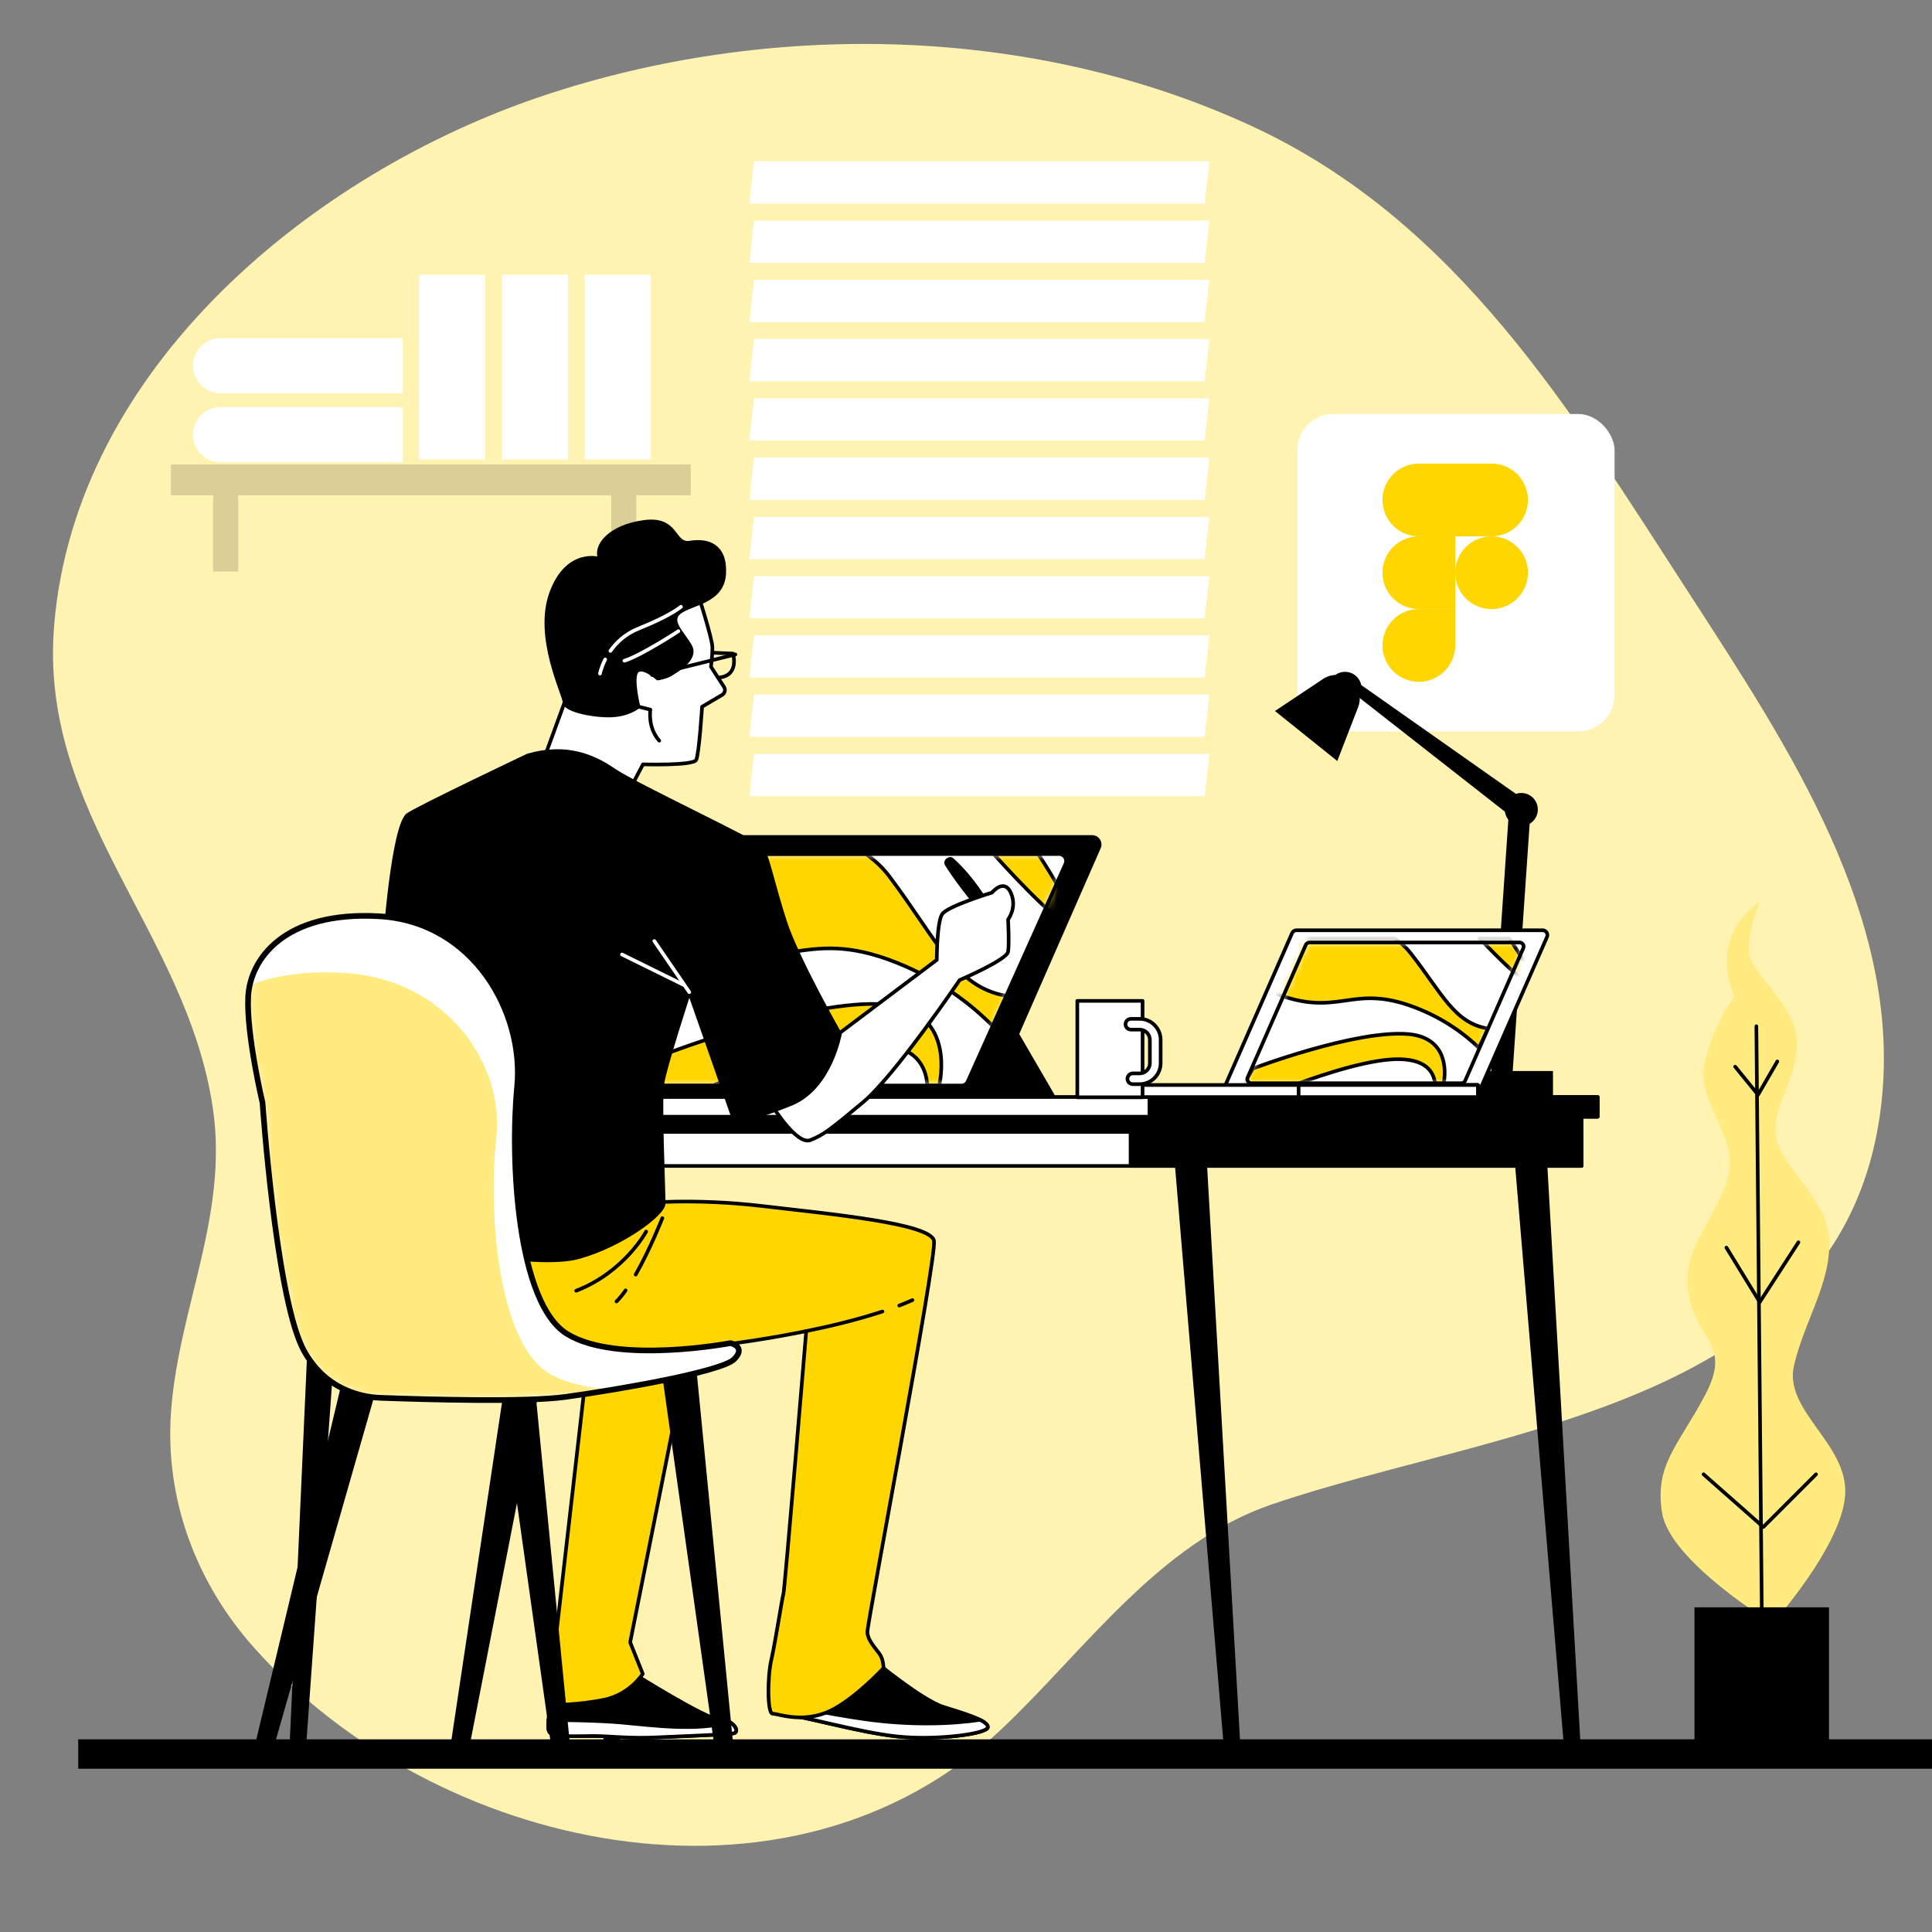 <?xml version="1.0" encoding="UTF-8"?> <svg xmlns="http://www.w3.org/2000/svg" width="266" height="266" viewBox="0 0 266 266" fill="none"><rect x="0" y="0" width="266" height="266" fill="#808080" stroke="none"/><path d="M172.311 17.343C142.197 3.439 105.917 2.743 74.636 13.232C43.08 23.823 10.444 50.533 7.463 86.009C5.254 112.043 25.721 128.29 29.303 152.562C31.48 167.303 24.617 180.014 23.557 194.25C22.657 206.38 26.998 217.941 35.048 226.93C59.946 254.866 108.528 265.661 137.786 238.166C149.277 227.345 159.492 212.464 175.081 207.133C206.42 196.433 254.313 193.726 259.031 151.911C261.904 126.426 246.218 102.812 233.042 82.441C216.539 57.02 200.898 30.552 172.311 17.343Z" fill="#FFF3B2"></path><rect x="178.6" y="57" width="43.698" height="43.698" rx="5" fill="white"></rect><path d="M190.342 68.835C190.342 66.07 192.583 63.828 195.349 63.828H200.356V73.843H195.349C192.583 73.843 190.342 71.601 190.342 68.835Z" fill="#FFD600"></path><path d="M190.342 78.851C190.342 76.086 192.583 73.844 195.349 73.844H200.356V83.858H195.349C192.583 83.858 190.342 81.617 190.342 78.851Z" fill="#FFD600"></path><path d="M190.342 88.863C190.342 86.098 192.583 83.856 195.349 83.856H200.356V88.863C200.356 91.629 198.114 93.871 195.349 93.871C192.583 93.871 190.342 91.629 190.342 88.863Z" fill="#FFD600"></path><path d="M210.368 68.835C210.368 66.07 208.126 63.828 205.361 63.828H200.354V73.843H205.361C208.126 73.843 210.368 71.601 210.368 68.835Z" fill="#FFD600"></path><circle cx="205.361" cy="78.851" r="5.007" fill="#FFD600"></circle><path d="M165.869 28.034H103.167L103.805 22.205H166.506L165.869 28.034Z" fill="white"></path><path d="M165.869 36.187H103.167L103.805 30.365H166.506L165.869 36.187Z" fill="white"></path><path d="M165.869 44.355H103.167L103.805 38.525H166.506L165.869 44.355Z" fill="white"></path><path d="M165.869 52.504H103.167L103.805 46.675H166.506L165.869 52.504Z" fill="white"></path><path d="M165.869 60.661H103.167L103.805 54.839H166.506L165.869 60.661Z" fill="white"></path><path d="M165.869 68.825H103.167L103.805 62.995H166.506L165.869 68.825Z" fill="white"></path><path d="M165.869 76.981H103.167L103.805 71.152H166.506L165.869 76.981Z" fill="white"></path><path d="M165.869 85.138H103.167L103.805 79.316H166.506L165.869 85.138Z" fill="white"></path><path d="M165.869 93.295H103.167L103.805 87.465H166.506L165.869 93.295Z" fill="white"></path><path d="M165.869 101.455H103.167L103.805 95.626H166.506L165.869 101.455Z" fill="white"></path><path d="M165.869 109.608H103.167L103.805 103.786H166.506L165.869 109.608Z" fill="white"></path><path d="M30.363 56.053H55.429V63.646H30.363C28.266 63.646 26.563 61.942 26.563 59.846C26.563 57.75 28.266 56.046 30.363 56.046V56.053Z" fill="white"></path><path d="M55.429 46.554H30.363C28.266 46.554 26.563 48.257 26.563 50.354C26.563 52.45 28.266 54.154 30.363 54.154H55.429V46.561V46.554Z" fill="white"></path><path d="M66.816 37.822H57.697V63.266H66.816V37.822Z" fill="white"></path><path d="M78.208 37.822H69.09V63.266H78.208V37.822Z" fill="white"></path><path d="M89.609 37.822H80.49V63.266H89.609V37.822Z" fill="white"></path><path opacity="0.15" d="M95.103 63.943H23.535V68.187H29.342V78.698H32.794V68.187H84.155V78.698H87.607V68.187H95.103V63.943Z" fill="black"></path><path d="M238.855 137.227C238.855 137.227 236.262 140.19 234.781 146.116C233.3 152.041 239.966 156.486 237.744 162.782C235.522 169.078 231.448 172.041 232.559 178.337C233.67 184.633 238.485 185.003 234.781 192.04C231.077 199.077 227.744 201.67 228.855 208.336C229.966 215.003 244.04 223.521 244.04 223.521C244.04 223.521 253.669 212.78 254.04 205.744C254.41 198.707 245.521 194.262 247.003 187.966C248.484 181.67 252.188 176.485 251.818 170.559C251.447 164.634 244.41 160.189 244.41 155.745C244.41 151.301 247.373 148.708 247.373 143.523C247.373 138.338 240.707 133.894 240.707 130.931C240.707 127.968 242.188 124.264 242.188 124.264C242.188 124.264 235.151 128.709 238.855 137.227Z" fill="#FFD600"></path><path opacity="0.5" d="M238.855 137.227C238.855 137.227 236.262 140.19 234.781 146.116C233.3 152.041 239.966 156.486 237.744 162.782C235.522 169.078 231.448 172.041 232.559 178.337C233.67 184.633 238.485 185.003 234.781 192.04C231.077 199.077 227.744 201.67 228.855 208.336C229.966 215.003 244.04 223.521 244.04 223.521C244.04 223.521 253.669 212.78 254.04 205.744C254.41 198.707 245.521 194.262 247.003 187.966C248.484 181.67 252.188 176.485 251.818 170.559C251.447 164.634 244.41 160.189 244.41 155.745C244.41 151.301 247.373 148.708 247.373 143.523C247.373 138.338 240.707 133.894 240.707 130.931C240.707 127.968 242.188 124.264 242.188 124.264C242.188 124.264 235.151 128.709 238.855 137.227Z" fill="white"></path><path d="M242.56 221.295L241.819 141.298" stroke="black" stroke-width="0.5" stroke-linecap="round" stroke-linejoin="round"></path><path d="M250.034 202.981L242.775 210.24L234.546 202.981" stroke="black" stroke-width="0.5" stroke-linecap="round" stroke-linejoin="round"></path><path d="M247.611 171.044L242.285 179.274L237.693 171.77" stroke="black" stroke-width="0.5" stroke-linecap="round" stroke-linejoin="round"></path><path d="M238.903 146.863L242.051 150.729L244.71 146.137" stroke="black" stroke-width="0.5" stroke-linecap="round" stroke-linejoin="round"></path><path d="M251.817 221.298H233.299V242.038H251.817V221.298Z" fill="black"></path><path d="M161.812 158L168.782 240.968C168.856 241.494 169.36 241.842 169.871 241.724C170.301 241.62 170.589 241.213 170.545 240.768L165.797 158H161.804H161.812Z" fill="black" stroke="black" stroke-width="0.5" stroke-linecap="round" stroke-linejoin="round"></path><path d="M208.644 158L215.644 241.25C215.718 241.776 216.222 242.124 216.733 242.005C217.162 241.902 217.451 241.494 217.407 241.05L212.644 158H208.644Z" fill="black" stroke="black" stroke-width="0.5" stroke-linecap="round" stroke-linejoin="round"></path><path d="M86.973 158L83.292 240.242C83.255 240.687 83.544 241.102 83.981 241.213C84.492 241.339 84.988 240.991 85.062 240.472L90.958 158.008H86.981L86.973 158Z" fill="black" stroke="black" stroke-width="0.5" stroke-linecap="round" stroke-linejoin="round"></path><path d="M43.807 158L40.141 239.968C40.104 240.413 40.393 240.828 40.83 240.939C41.341 241.065 41.837 240.716 41.911 240.198L47.785 158.008H43.815L43.807 158Z" fill="black" stroke="black" stroke-width="0.5" stroke-linecap="round" stroke-linejoin="round"></path><path d="M217.75 153.403H41.199V160.528H217.75V153.403Z" fill="white" stroke="black" stroke-width="0.5" stroke-linecap="round" stroke-linejoin="round"></path><path d="M217.75 153.403H41.199V155.847H217.75V153.403Z" fill="black" stroke="black" stroke-width="0.5" stroke-linecap="round" stroke-linejoin="round"></path><path d="M217.754 153.403H155.659V160.528H217.754V153.403Z" fill="black" stroke="black" stroke-width="0.5" stroke-linecap="round" stroke-linejoin="round"></path><path d="M219.967 151.035H38.995V153.753H219.967V151.035Z" fill="white" stroke="black" stroke-width="0.5" stroke-linecap="round" stroke-linejoin="round"></path><path d="M219.974 151.035H158.257V153.753H219.974V151.035Z" fill="black" stroke="black" stroke-width="0.5" stroke-linecap="round" stroke-linejoin="round"></path><path d="M139.583 141.576L144.968 150.85H135.687L139.583 141.576Z" fill="black" stroke="black" stroke-width="0.5" stroke-linecap="round" stroke-linejoin="round"></path><path d="M82.631 150.79H135.689C136.096 150.79 136.467 150.546 136.63 150.175L151.318 116.68C151.615 115.999 151.118 115.236 150.378 115.236H97.32C96.912 115.236 96.542 115.48 96.379 115.85L81.691 149.346C81.394 150.027 81.891 150.79 82.631 150.79Z" fill="black" stroke="black" stroke-width="0.5" stroke-linecap="round" stroke-linejoin="round"></path><path d="M86.45 149.458H132.367C132.752 149.458 133.093 149.235 133.249 148.88L146.7 118.933C146.981 118.296 146.515 117.584 145.819 117.584H99.901C99.516 117.584 99.175 117.807 99.02 118.162L85.568 148.11C85.287 148.747 85.754 149.458 86.45 149.458Z" fill="white"></path><mask id="mask0_3763_2856" style="mask-type:luminance" maskUnits="userSpaceOnUse" x="85" y="117" width="62" height="33"><path d="M86.442 149.45H132.36C132.745 149.45 133.086 149.228 133.241 148.873L146.693 118.925C146.974 118.288 146.507 117.577 145.811 117.577H99.894C99.509 117.577 99.168 117.799 99.013 118.155L85.561 148.102C85.28 148.739 85.746 149.45 86.442 149.45Z" fill="white"></path></mask><g mask="url(#mask0_3763_2856)"><path d="M138.538 137.106C131.538 135.899 129.116 129.544 122.464 120.685C121.523 119.433 120.42 118.418 119.212 117.588H99.902C99.516 117.588 99.176 117.811 99.02 118.166L94.02 129.307C107.924 135.114 110.042 127.173 123.479 132.551C129.397 134.921 133.701 138.254 136.671 141.262L138.538 137.114V137.106Z" fill="#FFD600" stroke="black" stroke-width="0.5" stroke-linecap="round" stroke-linejoin="round"></path><path d="M122.119 138.306C111.274 137.291 89.927 145.765 89.927 145.765L87.949 149.461H98.097C105.741 146.498 114.882 143.55 120.43 143.735C126.267 143.92 127.504 146.935 127.674 149.461H129.318C130.148 145.372 129.607 139.009 122.119 138.313V138.306Z" fill="#FFD600" stroke="black" stroke-width="0.5" stroke-linecap="round" stroke-linejoin="round"></path><path d="M147.541 126.781C147.541 124.959 144.992 120.707 142.948 117.588H136.815C140.059 121.173 147.541 129.173 147.541 126.781Z" fill="#FFD600" stroke="black" stroke-width="0.5" stroke-linecap="round" stroke-linejoin="round"></path></g><path d="M86.45 149.458H132.367C132.752 149.458 133.093 149.235 133.249 148.88L146.7 118.933C146.981 118.296 146.515 117.584 145.819 117.584H99.901C99.516 117.584 99.175 117.807 99.02 118.162L85.568 148.11C85.287 148.747 85.754 149.458 86.45 149.458Z" stroke="black" stroke-width="0.5" stroke-linecap="round" stroke-linejoin="round"></path><path d="M199.032 151.25H213.817V147.458H199.032V151.25Z" fill="black"></path><path d="M206.804 148.754C207.575 148.754 208.226 148.154 208.278 147.376L210.745 111.362C210.804 110.547 210.182 109.836 209.367 109.784C208.552 109.725 207.841 110.347 207.789 111.162L205.323 147.176C205.263 147.991 205.886 148.702 206.7 148.754C206.738 148.754 206.767 148.754 206.804 148.754Z" fill="black"></path><path d="M209.45 113.119C209.902 113.119 210.346 112.912 210.643 112.519C211.131 111.86 210.998 110.934 210.339 110.445L186.043 93.35C185.725 93.112 185.266 93.179 185.028 93.498C184.791 93.816 184.858 94.275 185.177 94.512L208.569 112.823C208.835 113.023 209.146 113.119 209.45 113.119Z" fill="black"></path><path d="M209.456 113.727C210.712 113.727 211.73 112.709 211.73 111.453C211.73 110.198 210.712 109.179 209.456 109.179C208.2 109.179 207.182 110.198 207.182 111.453C207.182 112.709 208.2 113.727 209.456 113.727Z" fill="black"></path><path d="M185.186 97.047C186.442 97.047 187.46 96.029 187.46 94.773C187.46 93.517 186.442 92.499 185.186 92.499C183.93 92.499 182.912 93.517 182.912 94.773C182.912 96.029 183.93 97.047 185.186 97.047Z" fill="black"></path><path d="M175.542 97.894L184.12 104.776L186.994 97.346C187.505 96.028 187.105 94.532 186.001 93.643C184.898 92.761 183.349 92.687 182.172 93.472L175.542 97.887V97.894Z" fill="black"></path><path d="M169.111 150.797H203.007C203.266 150.797 203.503 150.642 203.607 150.405L212.992 129.005C213.184 128.568 212.866 128.079 212.392 128.079H178.496C178.237 128.079 178 128.235 177.896 128.472L168.511 149.871C168.319 150.308 168.637 150.797 169.111 150.797Z" fill="white" stroke="black" stroke-width="0.5" stroke-linecap="round" stroke-linejoin="round"></path><path d="M172.286 149.138H201.211C201.434 149.138 201.634 149.004 201.722 148.804L209.73 130.546C209.893 130.175 209.618 129.76 209.219 129.76H180.293C180.071 129.76 179.871 129.894 179.782 130.094L171.775 148.353C171.612 148.723 171.886 149.138 172.286 149.138Z" fill="white"></path><mask id="mask1_3763_2856" style="mask-type:luminance" maskUnits="userSpaceOnUse" x="171" y="129" width="39" height="21"><path d="M172.294 149.145H201.219C201.441 149.145 201.641 149.012 201.73 148.812L209.737 130.553C209.9 130.183 209.626 129.768 209.226 129.768H180.301C180.079 129.768 179.879 129.901 179.79 130.101L171.782 148.36C171.619 148.73 171.894 149.145 172.294 149.145Z" fill="white"></path></mask><g mask="url(#mask1_3763_2856)"><path d="M194.141 131.152C193.519 130.359 192.778 129.707 191.978 129.181H179.119C178.867 129.181 178.638 129.322 178.534 129.544L175.201 136.64C184.46 140.337 185.874 135.278 194.822 138.707C198.763 140.218 201.63 142.344 203.607 144.255L204.852 141.611C200.193 140.84 198.578 136.796 194.148 131.144L194.141 131.152Z" fill="#FFD600" stroke="black" stroke-width="0.5" stroke-linecap="round" stroke-linejoin="round"></path><path d="M193.918 142.379C186.696 141.734 172.482 147.127 172.482 147.127L171.163 149.482H177.918C183.007 147.594 189.096 145.72 192.792 145.831C196.681 145.949 197.503 147.875 197.614 149.482H198.71C199.266 146.875 198.903 142.823 193.918 142.379Z" fill="#FFD600" stroke="black" stroke-width="0.5" stroke-linecap="round" stroke-linejoin="round"></path><path d="M207.782 129.181H203.701C205.864 131.463 210.841 136.559 210.841 135.04C210.841 133.878 209.145 131.174 207.782 129.181Z" fill="#FFD600" stroke="black" stroke-width="0.5" stroke-linecap="round" stroke-linejoin="round"></path></g><path d="M172.286 149.138H201.211C201.434 149.138 201.634 149.004 201.722 148.804L209.73 130.546C209.893 130.175 209.618 129.76 209.219 129.76H180.293C180.071 129.76 179.871 129.894 179.782 130.094L171.775 148.353C171.612 148.723 171.886 149.138 172.286 149.138Z" stroke="black" stroke-width="0.5" stroke-linecap="round" stroke-linejoin="round"></path><path d="M203.481 149.384H152.557V151.05H203.481V149.384Z" fill="white" stroke="black" stroke-width="0.5" stroke-linecap="round" stroke-linejoin="round"></path><path d="M203.481 149.384H178.793V151.05H203.481V149.384Z" fill="white" stroke="black" stroke-width="0.5" stroke-linecap="round" stroke-linejoin="round"></path><path d="M157.311 137.802H148.326V151.076H157.311V137.802Z" fill="white" stroke="black" stroke-width="0.5" stroke-linecap="round" stroke-linejoin="round"></path><path d="M156.91 149.269H155.969C155.561 149.269 155.228 148.936 155.228 148.529C155.228 148.121 155.561 147.788 155.969 147.788H156.91C157.68 147.788 158.317 147.158 158.317 146.381V143.166C158.317 142.388 157.687 141.759 156.91 141.759H155.702C155.295 141.759 154.961 141.425 154.961 141.018C154.961 140.61 155.295 140.277 155.702 140.277H156.91C158.502 140.277 159.798 141.573 159.798 143.166V146.381C159.798 147.973 158.502 149.269 156.91 149.269Z" fill="white" stroke="black" stroke-width="0.5" stroke-linecap="round" stroke-linejoin="round"></path><path d="M96.049 81.622C96.049 81.622 98.086 87.933 98.086 89.155C98.086 90.377 97.886 91.799 97.886 91.799L99.686 94.584C99.923 94.955 99.804 95.451 99.426 95.673L96.663 97.303C96.663 97.303 96.256 103.814 95.849 104.628C95.441 105.443 88.523 105.236 88.523 105.236L86.286 109.51L74.686 105.036L77.738 96.688L77.131 84.073C77.131 84.073 84.256 77.762 96.056 81.629L96.049 81.622Z" fill="white" stroke="black" stroke-width="0.5" stroke-linecap="round" stroke-linejoin="round"></path><path d="M87.912 97.293L89.542 97.701C89.542 97.701 89.134 100.145 90.764 101.975" fill="white"></path><path d="M87.912 97.293L89.542 97.701C89.542 97.701 89.134 100.145 90.764 101.975" stroke="black" stroke-width="0.5" stroke-linecap="round" stroke-linejoin="round"></path><path d="M89.79 92.942L101.249 90.105" stroke="black" stroke-width="0.5" stroke-linecap="round" stroke-linejoin="round"></path><path d="M98.31 89.875L100.917 89.986C100.917 89.986 101.828 92.934 99.103 93.275" stroke="black" stroke-width="0.5" stroke-linecap="round" stroke-linejoin="round"></path><path d="M82.614 76.942C82.614 76.942 78.14 75.519 75.895 81.623C73.651 87.727 77.725 95.667 77.725 96.682C77.725 97.697 81.184 98.511 83.829 98.511C86.473 98.511 87.903 97.289 87.903 97.289C87.903 97.289 86.888 93.215 87.703 92.408C88.517 91.593 90.554 93.423 90.554 93.423C90.554 93.423 91.776 93.223 92.384 92.815C92.991 92.408 96.05 90.778 95.028 88.949C94.013 87.119 91.977 85.49 93.606 84.267C95.236 83.045 99.51 82.845 99.71 78.979C99.91 75.112 97.473 74.297 95.028 74.705C92.584 75.112 93.399 71.246 88.717 71.853C84.036 72.46 81.799 75.112 82.614 76.942Z" fill="black" stroke="black" stroke-width="0.5" stroke-linecap="round" stroke-linejoin="round"></path><path d="M83.324 90.799C82.769 91.896 82.598 92.74 82.598 92.74" stroke="white" stroke-width="0.5" stroke-linecap="round" stroke-linejoin="round"></path><path d="M93.756 83.537C93.756 83.537 92.341 84.774 87.912 86.544C86.075 87.278 84.845 88.478 84.038 89.618" stroke="white" stroke-width="0.5" stroke-linecap="round" stroke-linejoin="round"></path><path d="M93.404 86.899C93.404 86.899 88.271 90.262 85.968 90.973" stroke="white" stroke-width="0.5" stroke-linecap="round" stroke-linejoin="round"></path><path d="M130.32 118.99C131.542 120.975 134.772 125.397 138.135 128.404C138.135 128.404 135.298 122.086 131.09 118.353C130.72 118.027 130.061 118.567 130.32 118.99Z" fill="black" stroke="black" stroke-width="0.5" stroke-linecap="round" stroke-linejoin="round"></path><path d="M113.977 143.454L128.977 132.158C128.977 132.158 128.977 126.973 129.718 125.862C130.458 124.751 136.569 122.899 136.569 122.899C136.569 122.899 138.236 120.862 139.162 122.899C140.088 124.936 138.792 126.602 138.792 126.602C138.792 126.602 138.977 129.936 138.792 131.047C138.606 132.158 132.125 134.935 132.125 134.935C132.125 134.935 123.236 148.083 118.792 151.787C114.348 155.49 113.422 156.231 111.57 156.972C109.718 157.713 106.385 152.342 106.385 152.342L113.977 143.454Z" fill="white" stroke="black" stroke-width="0.5" stroke-linecap="round" stroke-linejoin="round"></path><path d="M86.754 230.122C86.754 230.122 97.309 236.788 99.161 236.788C101.012 236.788 101.938 238.455 101.012 238.64C100.087 238.825 94.346 239.01 90.457 239.196C86.568 239.381 83.976 239.01 81.754 239.01C79.531 239.01 76.939 239.196 75.828 238.64C74.717 238.085 76.569 231.788 76.569 230.677C76.569 229.566 85.457 229.381 86.754 230.122Z" fill="black" stroke="black" stroke-width="0.5" stroke-linecap="round" stroke-linejoin="round"></path><path d="M100.364 237.062C96.26 238.417 89.624 237.528 85.631 237.165C82.476 236.876 77.557 236.817 75.498 236.802C75.417 237.75 75.476 238.476 75.817 238.647C76.928 239.202 79.52 239.017 81.742 239.017C83.965 239.017 86.557 239.387 90.446 239.202C94.335 239.017 100.075 238.832 101.001 238.647C101.69 238.506 101.349 237.543 100.364 237.062Z" fill="white" stroke="black" stroke-width="0.5" stroke-linecap="round" stroke-linejoin="round"></path><path d="M95.087 184.374L86.761 226.114L88.495 230.454C88.495 230.454 86.754 233.269 83.236 234.01C79.717 234.751 76.013 234.751 76.013 234.751C76.013 234.751 75.088 230.121 75.643 229.566C76.199 229.01 76.384 226.788 76.384 226.788L81.198 184.752L95.087 184.382V184.374Z" fill="#FFD600" stroke="black" stroke-width="0.5" stroke-linecap="round" stroke-linejoin="round"></path><path d="M120.453 228.714C120.453 228.714 126.934 234.084 129.897 235.01C132.86 235.936 136.008 236.862 136.008 237.788C136.008 238.714 128.971 239.64 123.601 239.084C118.23 238.529 110.082 236.121 108.231 236.121C106.379 236.121 106.749 231.307 106.749 230.566C106.749 229.825 115.823 223.899 120.453 228.714Z" fill="black" stroke="black" stroke-width="0.5" stroke-linecap="round" stroke-linejoin="round"></path><path d="M136.007 237.79C136.007 237.457 135.593 237.123 134.933 236.79C130.934 237.383 125.252 237.575 118.971 236.679C113.638 235.916 109.179 234.894 106.905 234.331C107.097 235.323 107.482 236.123 108.23 236.123C110.082 236.123 118.23 238.531 123.6 239.086C128.971 239.642 136.007 238.716 136.007 237.79Z" fill="white" stroke="black" stroke-width="0.5" stroke-linecap="round" stroke-linejoin="round"></path><path d="M88.224 165.672C88.224 165.672 95.446 164.931 104.891 166.042C114.335 167.153 128.223 168.449 128.594 170.857C128.964 173.264 119.423 223.374 119.423 224.67C119.423 225.966 120.905 227.263 121.275 228.003C121.646 228.744 121.646 229.67 121.646 229.67C121.646 229.67 117.112 234.559 113.594 235.855C110.076 237.151 107.12 235.944 106.379 235.944C105.639 235.944 105.639 230.944 106.194 228.537C106.75 226.129 107.676 220.018 107.861 219.463C108.046 218.907 111.002 183.264 111.002 183.264C111.002 183.264 90.632 187.708 74.151 185.856C57.67 184.005 56.003 181.412 55.077 177.523C54.151 173.635 56.003 165.857 56.003 165.857L88.224 165.672Z" fill="#FFD600" stroke="black" stroke-width="0.5" stroke-linecap="round" stroke-linejoin="round"></path><path d="M86.136 177.661C85.721 178.254 85.299 178.772 84.884 179.187" stroke="black" stroke-width="0.5" stroke-linecap="round" stroke-linejoin="round"></path><path d="M91.192 167.712C91.192 167.712 89.533 171.956 87.519 175.49" stroke="black" stroke-width="0.5" stroke-linecap="round" stroke-linejoin="round"></path><path d="M88.962 169.564C88.962 169.564 85.999 175.119 79.332 177.712" stroke="black" stroke-width="0.5" stroke-linecap="round" stroke-linejoin="round"></path><path d="M123.812 179.753C124.441 179.508 125.049 179.256 125.626 178.997L123.812 179.753Z" fill="white"></path><path d="M123.812 179.753C124.441 179.508 125.049 179.256 125.626 178.997" stroke="black" stroke-width="0.5" stroke-linecap="round" stroke-linejoin="round"></path><path d="M111.001 183.259C111.001 183.259 116.401 182.245 121.497 180.571L111.001 183.259Z" fill="white"></path><path d="M111.001 183.259C111.001 183.259 116.401 182.245 121.497 180.571" stroke="black" stroke-width="0.5" stroke-linecap="round" stroke-linejoin="round"></path><path d="M72.68 104.006C72.68 104.006 58.236 110.857 56.199 112.154C54.162 113.45 52.866 129.561 52.866 132.338C52.866 135.116 54.903 162.337 55.459 166.967C56.014 171.596 73.791 174.744 79.717 173.078C85.643 171.411 91.383 167.152 91.383 165.671C91.383 164.189 90.828 151.597 91.198 149.19C91.569 146.782 94.902 136.597 94.902 136.597L101.198 154.56C101.198 154.56 105.22 153.523 108.976 151.967C114.346 149.745 115.642 142.338 115.642 142.338C115.642 142.338 109.716 131.968 108.05 126.783C106.383 121.598 105.642 117.709 104.902 116.783C104.161 115.857 87.495 108.08 84.532 106.043C81.569 104.006 77.865 102.524 72.68 104.006Z" fill="black" stroke="black" stroke-width="0.5" stroke-linecap="round" stroke-linejoin="round"></path><path d="M94.901 136.601L90.087 129.564" stroke="white" stroke-width="0.5" stroke-linecap="round" stroke-linejoin="round"></path><path d="M94.115 135.593L85.641 131.416" stroke="white" stroke-width="0.5" stroke-linecap="round" stroke-linejoin="round"></path><path d="M69.001 188.688L76.401 241.272C76.475 241.791 76.978 242.131 77.482 242.013C77.912 241.909 78.201 241.509 78.164 241.065L72.949 187.822L69.001 188.688Z" fill="black" stroke="black" stroke-width="0.78" stroke-linecap="round" stroke-linejoin="round"></path><path d="M47.752 189.113L35.389 240.756C35.27 241.267 35.611 241.764 36.122 241.838C36.559 241.897 36.981 241.63 37.1 241.201L51.455 191.083L47.752 189.106V189.113Z" fill="black" stroke="black" stroke-width="0.78" stroke-linecap="round" stroke-linejoin="round"></path><path d="M70.204 188.479L62.331 240.996C62.257 241.514 62.634 241.981 63.16 242.01C63.605 242.033 63.997 241.729 64.079 241.292L74.064 190.123L70.204 188.471V188.479Z" fill="black" stroke="black" stroke-width="0.78" stroke-linecap="round" stroke-linejoin="round"></path><path d="M91.475 188.688L98.874 241.272C98.948 241.791 99.452 242.131 99.956 242.013C100.385 241.909 100.674 241.509 100.637 241.065L95.423 187.822L91.475 188.688Z" fill="black" stroke="black" stroke-width="0.78" stroke-linecap="round" stroke-linejoin="round"></path><path d="M36.145 151.832C36.145 151.832 33.922 142.447 34.167 137.262C34.411 132.077 39.107 125.41 52.188 126.151C65.277 126.892 72.188 139.484 71.203 149.61C70.218 159.735 71.203 179.483 78.114 183.683C85.025 187.883 100.58 184.92 100.58 184.92C100.58 184.92 102.802 185.416 101.076 187.142C99.35 188.868 85.025 191.342 77.869 192.327C72.41 193.082 58.611 192.682 52.374 192.453C49.144 192.334 46.018 191.045 43.811 188.683C42.981 187.794 42.189 186.712 41.574 185.416C37.944 177.794 36.145 151.839 36.145 151.839V151.832Z" fill="white"></path><mask id="mask2_3763_2856" style="mask-type:luminance" maskUnits="userSpaceOnUse" x="34" y="126" width="68" height="67"><path d="M36.145 151.828C36.145 151.828 33.922 142.443 34.167 137.258C34.411 132.073 39.107 125.406 52.188 126.147C65.277 126.888 72.188 139.48 71.203 149.606C70.218 159.731 71.203 179.479 78.114 183.679C85.025 187.879 100.58 184.916 100.58 184.916C100.58 184.916 102.802 185.412 101.076 187.138C99.35 188.864 85.025 191.338 77.869 192.323C72.41 193.079 58.611 192.679 52.374 192.449C49.144 192.33 46.018 191.042 43.811 188.679C42.981 187.79 42.189 186.708 41.574 185.412C37.944 177.79 36.145 151.835 36.145 151.835V151.828Z" fill="white"></path></mask><g mask="url(#mask2_3763_2856)"><path d="M77.876 192.322C79.632 192.077 81.817 191.751 84.136 191.359C81.076 191.092 78.188 190.499 76.047 189.381C68.314 185.337 67.21 166.307 68.314 156.552C69.418 146.797 61.684 134.671 47.055 133.953C41.603 133.686 37.455 134.412 34.382 135.686C34.263 136.219 34.196 136.745 34.174 137.256C33.93 142.441 36.152 151.826 36.152 151.826C36.152 151.826 37.959 177.789 41.581 185.403C42.196 186.699 42.989 187.781 43.818 188.67C46.026 191.033 49.151 192.322 52.381 192.44C58.618 192.67 72.41 193.07 77.876 192.314V192.322Z" fill="#FFD600"></path><path opacity="0.5" d="M77.876 192.322C79.632 192.077 81.817 191.751 84.136 191.359C81.076 191.092 78.188 190.499 76.047 189.381C68.314 185.337 67.21 166.307 68.314 156.552C69.418 146.797 61.684 134.671 47.055 133.953C41.603 133.686 37.455 134.412 34.382 135.686C34.263 136.219 34.196 136.745 34.174 137.256C33.93 142.441 36.152 151.826 36.152 151.826C36.152 151.826 37.959 177.789 41.581 185.403C42.196 186.699 42.989 187.781 43.818 188.67C46.026 191.033 49.151 192.322 52.381 192.44C58.618 192.67 72.41 193.07 77.876 192.314V192.322Z" fill="white"></path></g><path d="M36.145 151.832C36.145 151.832 33.922 142.447 34.167 137.262C34.411 132.077 39.107 125.41 52.188 126.151C65.277 126.892 72.188 139.484 71.203 149.61C70.218 159.735 71.203 179.483 78.114 183.683C85.025 187.883 100.58 184.92 100.58 184.92C100.58 184.92 102.802 185.416 101.076 187.142C99.35 188.868 85.025 191.342 77.869 192.327C72.41 193.082 58.611 192.682 52.374 192.453C49.144 192.334 46.018 191.045 43.811 188.683C42.981 187.794 42.189 186.712 41.574 185.416C37.944 177.794 36.145 151.839 36.145 151.839V151.832Z" stroke="black" stroke-width="0.78" stroke-linecap="round" stroke-linejoin="round"></path><path d="M265.999 239.474H10.769V243.519H265.999V239.474Z" fill="black"></path></svg> 